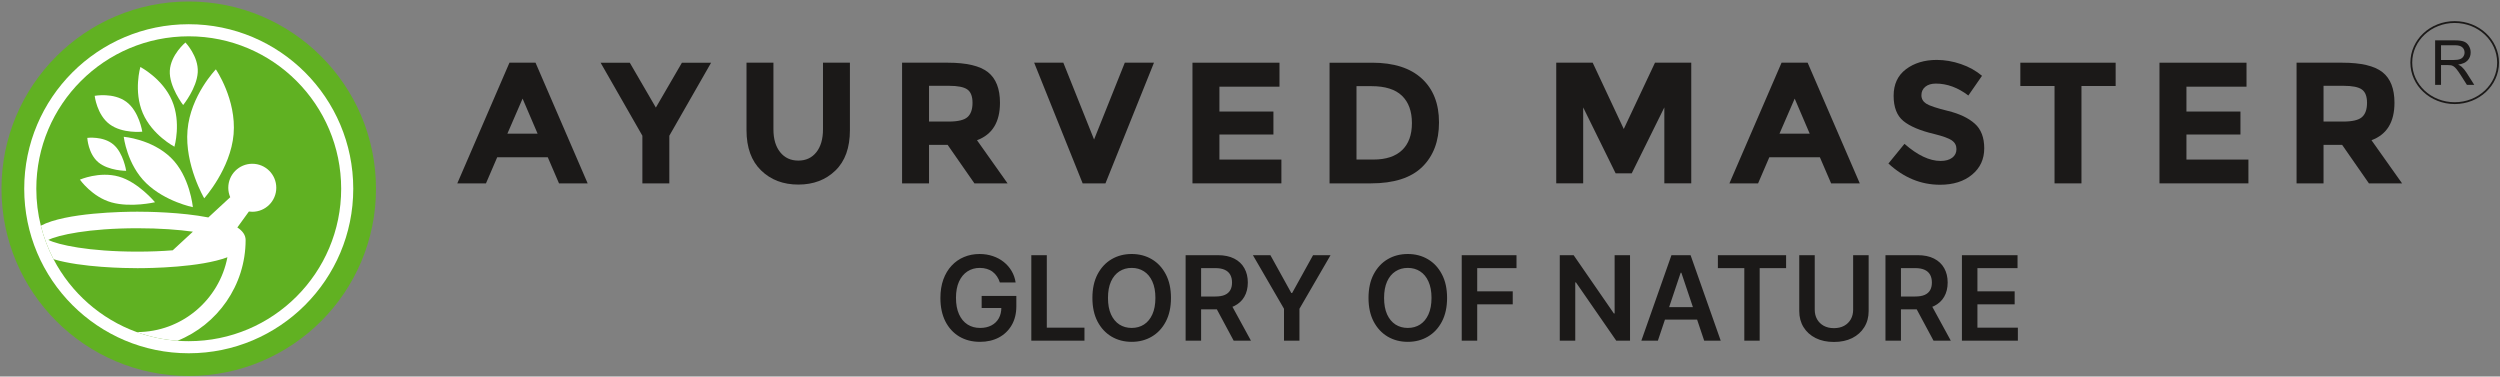 <svg width="1361" height="205" viewBox="0 0 1361 205" fill="none" xmlns="http://www.w3.org/2000/svg">
<rect x="0" y="0" width="1361" height="205" fill="#808080" stroke="none"/>
<path fill-rule="evenodd" clip-rule="evenodd" d="M102.75 7C155.632 7 198.5 49.869 198.5 102.752C198.5 155.635 155.632 198.504 102.75 198.504C49.868 198.504 7 155.635 7 102.752C7 49.869 49.868 7 102.75 7Z" fill="white" stroke="#61B122" stroke-width="12.374" stroke-linecap="round"/>
<path fill-rule="evenodd" clip-rule="evenodd" d="M185.733 102.763C185.733 148.585 148.583 185.736 102.762 185.736C100.689 185.736 98.637 185.671 96.611 185.51C88.862 184.948 81.426 183.325 74.422 180.78C54.821 173.662 38.691 159.377 29.138 141.109C26.164 135.386 23.822 129.278 22.224 122.858C20.623 116.438 19.766 109.703 19.766 102.763C19.766 56.941 56.937 19.769 102.762 19.769C148.583 19.769 185.733 56.941 185.733 102.763Z" fill="#60B122"/>
<path fill-rule="evenodd" clip-rule="evenodd" d="M94.043 136.264C88.368 136.714 81.992 136.987 74.871 136.987C48.132 136.987 31.549 133.246 26.323 130.61C31.549 127.995 48.132 124.255 74.871 124.255C87.083 124.255 97.151 125.043 105.013 126.125L94.043 136.264ZM137.341 89.156C130.133 89.156 124.276 94.992 124.276 102.222C124.276 104.048 124.661 105.783 125.336 107.359L113.419 118.377C98.706 115.493 80.459 115.242 74.871 115.242C67.213 115.242 35.739 115.696 22.224 122.861C23.822 129.281 26.168 135.385 29.141 141.108C44.392 145.657 68.317 145.995 74.871 145.995C81.901 145.995 108.956 145.614 123.804 140.048C119.388 163.207 98.978 180.782 74.555 180.782H74.421C81.429 183.327 88.861 184.946 96.611 185.509C118.328 176.769 133.717 155.436 133.717 130.61C133.691 127.905 132.003 125.653 129.211 123.827L135.497 115.156C136.103 115.221 136.712 115.29 137.341 115.29C144.574 115.29 150.409 109.433 150.409 102.222C150.409 94.992 144.574 89.156 137.341 89.156Z" fill="white"/>
<path fill-rule="evenodd" clip-rule="evenodd" d="M127.175 73.02C125.581 91.909 111.177 107.952 111.177 107.952C111.177 107.952 100.483 89.789 102.077 70.903C103.671 52.014 117.513 37.758 117.513 37.758C117.513 37.758 128.769 54.13 127.175 73.02Z" fill="white"/>
<path fill-rule="evenodd" clip-rule="evenodd" d="M92.999 85.814C103.453 95.92 104.982 112.779 104.982 112.779C104.982 112.779 90.026 109.809 79.571 99.703C69.121 89.598 67.36 74.463 67.36 74.463C67.36 74.463 82.545 75.709 92.999 85.814Z" fill="white"/>
<path fill-rule="evenodd" clip-rule="evenodd" d="M64.646 96.122C75.235 99.085 84.392 110.098 84.392 110.098C84.392 110.098 71.298 113.152 60.709 110.189C50.125 107.23 43.509 97.796 43.509 97.796C43.509 97.796 54.058 93.159 64.646 96.122Z" fill="white"/>
<path fill-rule="evenodd" clip-rule="evenodd" d="M93.648 54.763C98.767 66.746 94.958 79.862 94.958 79.862C94.958 79.862 82.848 73.55 77.726 61.568C72.605 49.585 76.414 36.469 76.414 36.469C76.414 36.469 88.528 42.78 93.648 54.763Z" fill="white"/>
<path fill-rule="evenodd" clip-rule="evenodd" d="M61.679 78.62C67.254 83.274 68.683 92.999 68.683 92.999C68.683 92.999 59.116 93.017 53.542 88.358C47.968 83.703 47.522 75.061 47.522 75.061C47.522 75.061 56.105 73.964 61.679 78.62Z" fill="white"/>
<path fill-rule="evenodd" clip-rule="evenodd" d="M68.769 55.418C75.78 60.596 77.458 71.689 77.458 71.689C77.458 71.689 66.732 72.851 59.716 67.673C52.705 62.495 51.546 52.168 51.546 52.168C51.546 52.168 61.757 50.239 68.769 55.418Z" fill="white"/>
<path fill-rule="evenodd" clip-rule="evenodd" d="M107.658 39.332C107.161 48.036 99.706 57.186 99.706 57.186C99.706 57.186 91.95 47.164 92.448 38.46C92.949 29.756 100.956 23.137 100.956 23.137C100.956 23.137 108.155 30.628 107.658 39.332Z" fill="white"/>
<path fill-rule="evenodd" clip-rule="evenodd" d="M284.493 53.678L276.221 72.761H292.668L284.493 53.678ZM304.326 99.828L298.216 85.63H270.674L264.564 99.828H248.953L277.348 34.131H291.542L319.923 99.828H304.326Z" fill="#1B1918"/>
<path fill-rule="evenodd" clip-rule="evenodd" d="M364.382 99.831H349.713V73.887L326.968 34.135H342.852L357.05 58.566L371.243 34.135H387.127L364.382 73.887V99.831Z" fill="#1B1918"/>
<path fill-rule="evenodd" clip-rule="evenodd" d="M424.732 82.863C427.169 85.913 430.467 87.426 434.605 87.426C438.739 87.426 442.001 85.913 444.428 82.863C446.826 79.828 448.037 75.676 448.037 70.405V34.127H462.695V70.879C462.695 80.412 460.07 87.723 454.81 92.824C449.55 97.933 442.802 100.483 434.605 100.483C426.394 100.483 419.631 97.922 414.346 92.785C409.047 87.649 406.401 80.338 406.401 70.879V34.127H421.059V70.405C421.059 75.676 422.281 79.828 424.732 82.863Z" fill="#1B1918"/>
<path fill-rule="evenodd" clip-rule="evenodd" d="M526.715 63.738C528.529 62.112 529.439 59.526 529.439 55.977C529.439 52.441 528.49 50.015 526.616 48.704C524.742 47.38 521.444 46.717 516.758 46.717H505.759V66.175H516.471C521.48 66.175 524.891 65.361 526.715 63.738ZM544.388 55.938C544.388 66.462 540.211 73.26 531.876 76.335L548.521 99.828H530.477L515.893 78.871H505.759V99.828H491.09V34.131H515.996C526.205 34.131 533.488 35.856 537.852 39.292C542.198 42.742 544.388 48.29 544.388 55.938Z" fill="#1B1918"/>
<path fill-rule="evenodd" clip-rule="evenodd" d="M595.609 75.952L612.343 34.127H628.227L601.808 99.835H589.399L562.995 34.127H578.875L595.609 75.952Z" fill="#1B1918"/>
<path fill-rule="evenodd" clip-rule="evenodd" d="M696.554 34.131V47.188H663.851V60.724H693.256V73.231H663.851V86.866H697.592V99.824H649.183V34.131H696.554Z" fill="#1B1918"/>
<path fill-rule="evenodd" clip-rule="evenodd" d="M763.238 81.783C766.837 78.397 768.65 73.487 768.65 67.025C768.65 60.575 766.837 55.601 763.238 52.13C759.639 48.655 754.102 46.905 746.656 46.905H738.481V86.856H747.779C754.492 86.856 759.639 85.169 763.238 81.783ZM773.996 42.732C780.269 48.467 783.394 56.441 783.394 66.65C783.394 76.859 780.347 84.946 774.233 90.905C768.123 96.856 758.814 99.828 746.281 99.828H723.812V34.135H747.018C758.739 34.135 767.737 36.997 773.996 42.732Z" fill="#1B1918"/>
<path fill-rule="evenodd" clip-rule="evenodd" d="M906.063 58.474L888.306 94.376H879.56L861.887 58.474V99.824H847.219V34.131H867.063L883.98 70.221L900.976 34.131H920.721V99.824H906.063V58.474Z" fill="#1B1918"/>
<path fill-rule="evenodd" clip-rule="evenodd" d="M977.03 53.678L968.755 72.761H985.202L977.03 53.678ZM996.86 99.828L990.749 85.63H963.208L957.097 99.828H941.49L969.881 34.131H984.076L1012.46 99.828H996.86Z" fill="#1B1918"/>
<path fill-rule="evenodd" clip-rule="evenodd" d="M1048.13 47.241C1046.72 48.403 1046.02 49.941 1046.02 51.839C1046.02 53.763 1046.88 55.275 1048.59 56.402C1050.32 57.539 1054.29 58.864 1060.54 60.401C1066.77 61.939 1071.61 64.238 1075.06 67.312C1078.5 70.373 1080.22 74.858 1080.22 80.745C1080.22 86.643 1078.02 91.418 1073.6 95.077C1069.18 98.751 1063.36 100.579 1056.16 100.579C1045.76 100.579 1036.39 96.728 1028.06 89.016L1036.8 78.308C1043.88 84.507 1050.43 87.617 1056.44 87.617C1059.14 87.617 1061.25 87.029 1062.79 85.867C1064.33 84.719 1065.09 83.143 1065.09 81.17C1065.09 79.194 1064.28 77.635 1062.65 76.469C1061.01 75.307 1057.79 74.135 1052.97 72.948C1045.32 71.135 1039.73 68.761 1036.18 65.849C1032.65 62.938 1030.89 58.364 1030.89 52.126C1030.89 45.892 1033.12 41.081 1037.6 37.694C1042.08 34.319 1047.68 32.618 1054.38 32.618C1058.76 32.618 1063.15 33.383 1067.54 34.882C1071.92 36.38 1075.75 38.52 1079.01 41.269L1071.57 51.992C1065.87 47.666 1059.99 45.506 1053.9 45.506C1051.47 45.506 1049.54 46.079 1048.13 47.241Z" fill="#1B1918"/>
<path fill-rule="evenodd" clip-rule="evenodd" d="M1133.15 46.816V99.828H1118.49V46.816H1099.87V34.131H1151.76V46.816H1133.15Z" fill="#1B1918"/>
<path fill-rule="evenodd" clip-rule="evenodd" d="M1223 34.131V47.188H1190.3V60.724H1219.7V73.231H1190.3V86.866H1224.04V99.824H1175.62V34.131H1223Z" fill="#1B1918"/>
<path fill-rule="evenodd" clip-rule="evenodd" d="M1285.88 63.738C1287.7 62.112 1288.61 59.526 1288.61 55.977C1288.61 52.441 1287.66 50.015 1285.78 48.704C1283.91 47.38 1280.61 46.717 1275.92 46.717H1264.93V66.175H1275.63C1280.65 66.175 1284.06 65.361 1285.88 63.738ZM1303.55 55.938C1303.55 66.462 1299.38 73.26 1291.04 76.335L1307.69 99.828H1289.64L1275.06 78.871H1264.93V99.828H1250.25V34.131H1275.16C1285.37 34.131 1292.66 35.856 1297.02 39.292C1301.37 42.742 1303.55 48.29 1303.55 55.938Z" fill="#1B1918"/>
<path d="M1336.33 12C1349.38 12 1359.95 21.884 1359.95 34.077C1359.95 46.27 1349.38 56.152 1336.33 56.152C1323.29 56.152 1312.71 46.27 1312.71 34.077C1312.71 21.884 1323.29 12 1336.33 12Z" stroke="#1B1918" stroke-width="1"/>
<path fill-rule="evenodd" clip-rule="evenodd" d="M1325.68 46.187V21.967H1336.41C1338.57 21.967 1340.21 22.186 1341.34 22.62C1342.46 23.055 1343.35 23.821 1344.02 24.921C1344.7 26.021 1345.03 27.238 1345.03 28.568C1345.03 30.288 1344.47 31.738 1343.36 32.916C1342.25 34.093 1340.54 34.838 1338.21 35.159C1339.06 35.565 1339.71 35.971 1340.15 36.365C1341.08 37.222 1341.97 38.3 1342.8 39.59L1346.98 46.187H1342.98L1339.78 41.147C1338.85 39.686 1338.08 38.575 1337.47 37.803C1336.86 37.031 1336.32 36.495 1335.84 36.185C1335.37 35.881 1334.88 35.667 1334.38 35.542C1334.02 35.469 1333.43 35.43 1332.6 35.43H1328.89V46.187H1325.68ZM1328.89 32.656H1335.77C1337.24 32.656 1338.38 32.504 1339.2 32.199C1340.02 31.901 1340.65 31.415 1341.07 30.744C1341.5 30.079 1341.71 29.358 1341.71 28.574C1341.71 27.429 1341.3 26.482 1340.47 25.743C1339.64 25.006 1338.34 24.639 1336.55 24.639H1328.89V32.656Z" fill="#1B1918"/>
<path d="M544.319 153.777C543.94 152.55 543.418 151.452 542.751 150.482C542.1 149.497 541.312 148.656 540.387 147.959C539.478 147.262 538.433 146.739 537.251 146.391C536.069 146.027 534.781 145.845 533.387 145.845C530.887 145.845 528.66 146.474 526.706 147.732C524.751 148.989 523.213 150.838 522.092 153.277C520.986 155.702 520.433 158.656 520.433 162.141C520.433 165.656 520.986 168.633 522.092 171.073C523.198 173.512 524.736 175.368 526.706 176.641C528.675 177.899 530.963 178.527 533.569 178.527C535.933 178.527 537.978 178.073 539.706 177.164C541.448 176.255 542.789 174.967 543.728 173.3C544.668 171.618 545.137 169.648 545.137 167.391L547.047 167.686H534.41V161.095H553.297V166.686C553.297 170.671 552.448 174.118 550.751 177.027C549.054 179.936 546.721 182.179 543.751 183.755C540.781 185.315 537.372 186.095 533.524 186.095C529.236 186.095 525.471 185.133 522.228 183.209C519.001 181.27 516.478 178.52 514.66 174.959C512.857 171.383 511.956 167.141 511.956 162.232C511.956 158.474 512.486 155.118 513.547 152.164C514.622 149.209 516.122 146.702 518.047 144.641C519.971 142.565 522.228 140.989 524.819 139.914C527.41 138.823 530.228 138.277 533.274 138.277C535.85 138.277 538.251 138.656 540.478 139.414C542.706 140.156 544.683 141.217 546.41 142.595C548.153 143.974 549.584 145.611 550.706 147.505C551.827 149.398 552.562 151.489 552.91 153.777H544.319ZM561.45 185.459V138.914H569.882V178.391H590.382V185.459H561.45ZM637.478 162.186C637.478 167.202 636.539 171.497 634.66 175.073C632.797 178.633 630.251 181.361 627.024 183.255C623.812 185.149 620.168 186.095 616.092 186.095C612.016 186.095 608.365 185.149 605.137 183.255C601.925 181.345 599.38 178.611 597.501 175.05C595.637 171.474 594.706 167.186 594.706 162.186C594.706 157.171 595.637 152.883 597.501 149.323C599.38 145.747 601.925 143.012 605.137 141.118C608.365 139.224 612.016 138.277 616.092 138.277C620.168 138.277 623.812 139.224 627.024 141.118C630.251 143.012 632.797 145.747 634.66 149.323C636.539 152.883 637.478 157.171 637.478 162.186ZM629.001 162.186C629.001 158.656 628.448 155.679 627.342 153.255C626.251 150.815 624.736 148.974 622.797 147.732C620.857 146.474 618.622 145.845 616.092 145.845C613.562 145.845 611.327 146.474 609.387 147.732C607.448 148.974 605.925 150.815 604.819 153.255C603.728 155.679 603.183 158.656 603.183 162.186C603.183 165.717 603.728 168.702 604.819 171.141C605.925 173.565 607.448 175.406 609.387 176.664C611.327 177.906 613.562 178.527 616.092 178.527C618.622 178.527 620.857 177.906 622.797 176.664C624.736 175.406 626.251 173.565 627.342 171.141C628.448 168.702 629.001 165.717 629.001 162.186ZM645.45 185.459V138.914H662.904C666.48 138.914 669.48 139.535 671.904 140.777C674.344 142.02 676.185 143.762 677.427 146.005C678.685 148.232 679.314 150.83 679.314 153.8C679.314 156.785 678.677 159.376 677.404 161.573C676.147 163.755 674.291 165.444 671.836 166.641C669.382 167.823 666.367 168.414 662.791 168.414H650.359V161.414H661.654C663.745 161.414 665.457 161.126 666.791 160.55C668.124 159.959 669.109 159.103 669.745 157.982C670.397 156.845 670.723 155.452 670.723 153.8C670.723 152.148 670.397 150.739 669.745 149.573C669.094 148.391 668.101 147.497 666.768 146.891C665.435 146.27 663.715 145.959 661.609 145.959H653.882V185.459H645.45ZM669.495 164.368L681.018 185.459H671.609L660.291 164.368H669.495ZM682.081 138.914H691.603L702.99 159.505H703.444L714.831 138.914H724.353L707.422 168.095V185.459H699.012V168.095L682.081 138.914ZM787.791 162.186C787.791 167.202 786.851 171.497 784.973 175.073C783.109 178.633 780.564 181.361 777.336 183.255C774.124 185.149 770.48 186.095 766.404 186.095C762.329 186.095 758.677 185.149 755.45 183.255C752.238 181.345 749.692 178.611 747.814 175.05C745.95 171.474 745.018 167.186 745.018 162.186C745.018 157.171 745.95 152.883 747.814 149.323C749.692 145.747 752.238 143.012 755.45 141.118C758.677 139.224 762.329 138.277 766.404 138.277C770.48 138.277 774.124 139.224 777.336 141.118C780.564 143.012 783.109 145.747 784.973 149.323C786.851 152.883 787.791 157.171 787.791 162.186ZM779.314 162.186C779.314 158.656 778.761 155.679 777.654 153.255C776.564 150.815 775.048 148.974 773.109 147.732C771.17 146.474 768.935 145.845 766.404 145.845C763.874 145.845 761.639 146.474 759.7 147.732C757.761 148.974 756.238 150.815 755.132 153.255C754.041 155.679 753.495 158.656 753.495 162.186C753.495 165.717 754.041 168.702 755.132 171.141C756.238 173.565 757.761 175.406 759.7 176.664C761.639 177.906 763.874 178.527 766.404 178.527C768.935 178.527 771.17 177.906 773.109 176.664C775.048 175.406 776.564 173.565 777.654 171.141C778.761 168.702 779.314 165.717 779.314 162.186ZM795.762 185.459V138.914H825.581V145.982H804.194V158.618H823.535V165.686H804.194V185.459H795.762ZM887.387 138.914V185.459H879.887L857.956 153.755H857.569V185.459H849.137V138.914H856.683L878.592 170.641H879.001V138.914H887.387ZM902.552 185.459H893.552L909.939 138.914H920.348L936.757 185.459H927.757L915.325 148.459H914.961L902.552 185.459ZM902.848 167.209H927.393V173.982H902.848V167.209ZM935.217 145.982V138.914H972.353V145.982H957.967V185.459H949.603V145.982H935.217ZM1008.85 138.914H1017.29V169.323C1017.29 172.656 1016.5 175.588 1014.92 178.118C1013.36 180.649 1011.16 182.626 1008.33 184.05C1005.5 185.459 1002.19 186.164 998.399 186.164C994.596 186.164 991.278 185.459 988.444 184.05C985.611 182.626 983.414 180.649 981.853 178.118C980.293 175.588 979.512 172.656 979.512 169.323V138.914H987.944V168.618C987.944 170.558 988.368 172.285 989.217 173.8C990.081 175.315 991.293 176.505 992.853 177.368C994.414 178.217 996.262 178.641 998.399 178.641C1000.54 178.641 1002.38 178.217 1003.94 177.368C1005.52 176.505 1006.73 175.315 1007.58 173.8C1008.43 172.285 1008.85 170.558 1008.85 168.618V138.914ZM1026.45 185.459V138.914H1043.9C1047.48 138.914 1050.48 139.535 1052.9 140.777C1055.34 142.02 1057.18 143.762 1058.43 146.005C1059.68 148.232 1060.31 150.83 1060.31 153.8C1060.31 156.785 1059.68 159.376 1058.4 161.573C1057.15 163.755 1055.29 165.444 1052.84 166.641C1050.38 167.823 1047.37 168.414 1043.79 168.414H1031.36V161.414H1042.65C1044.75 161.414 1046.46 161.126 1047.79 160.55C1049.12 159.959 1050.11 159.103 1050.75 157.982C1051.4 156.845 1051.72 155.452 1051.72 153.8C1051.72 152.148 1051.4 150.739 1050.75 149.573C1050.09 148.391 1049.1 147.497 1047.77 146.891C1046.43 146.27 1044.72 145.959 1042.61 145.959H1034.88V185.459H1026.45ZM1050.5 164.368L1062.02 185.459H1052.61L1041.29 164.368H1050.5ZM1068.07 185.459V138.914H1098.35V145.982H1076.51V158.618H1096.78V165.686H1076.51V178.391H1098.53V185.459H1068.07Z" fill="#1B1918"/>
</svg>
